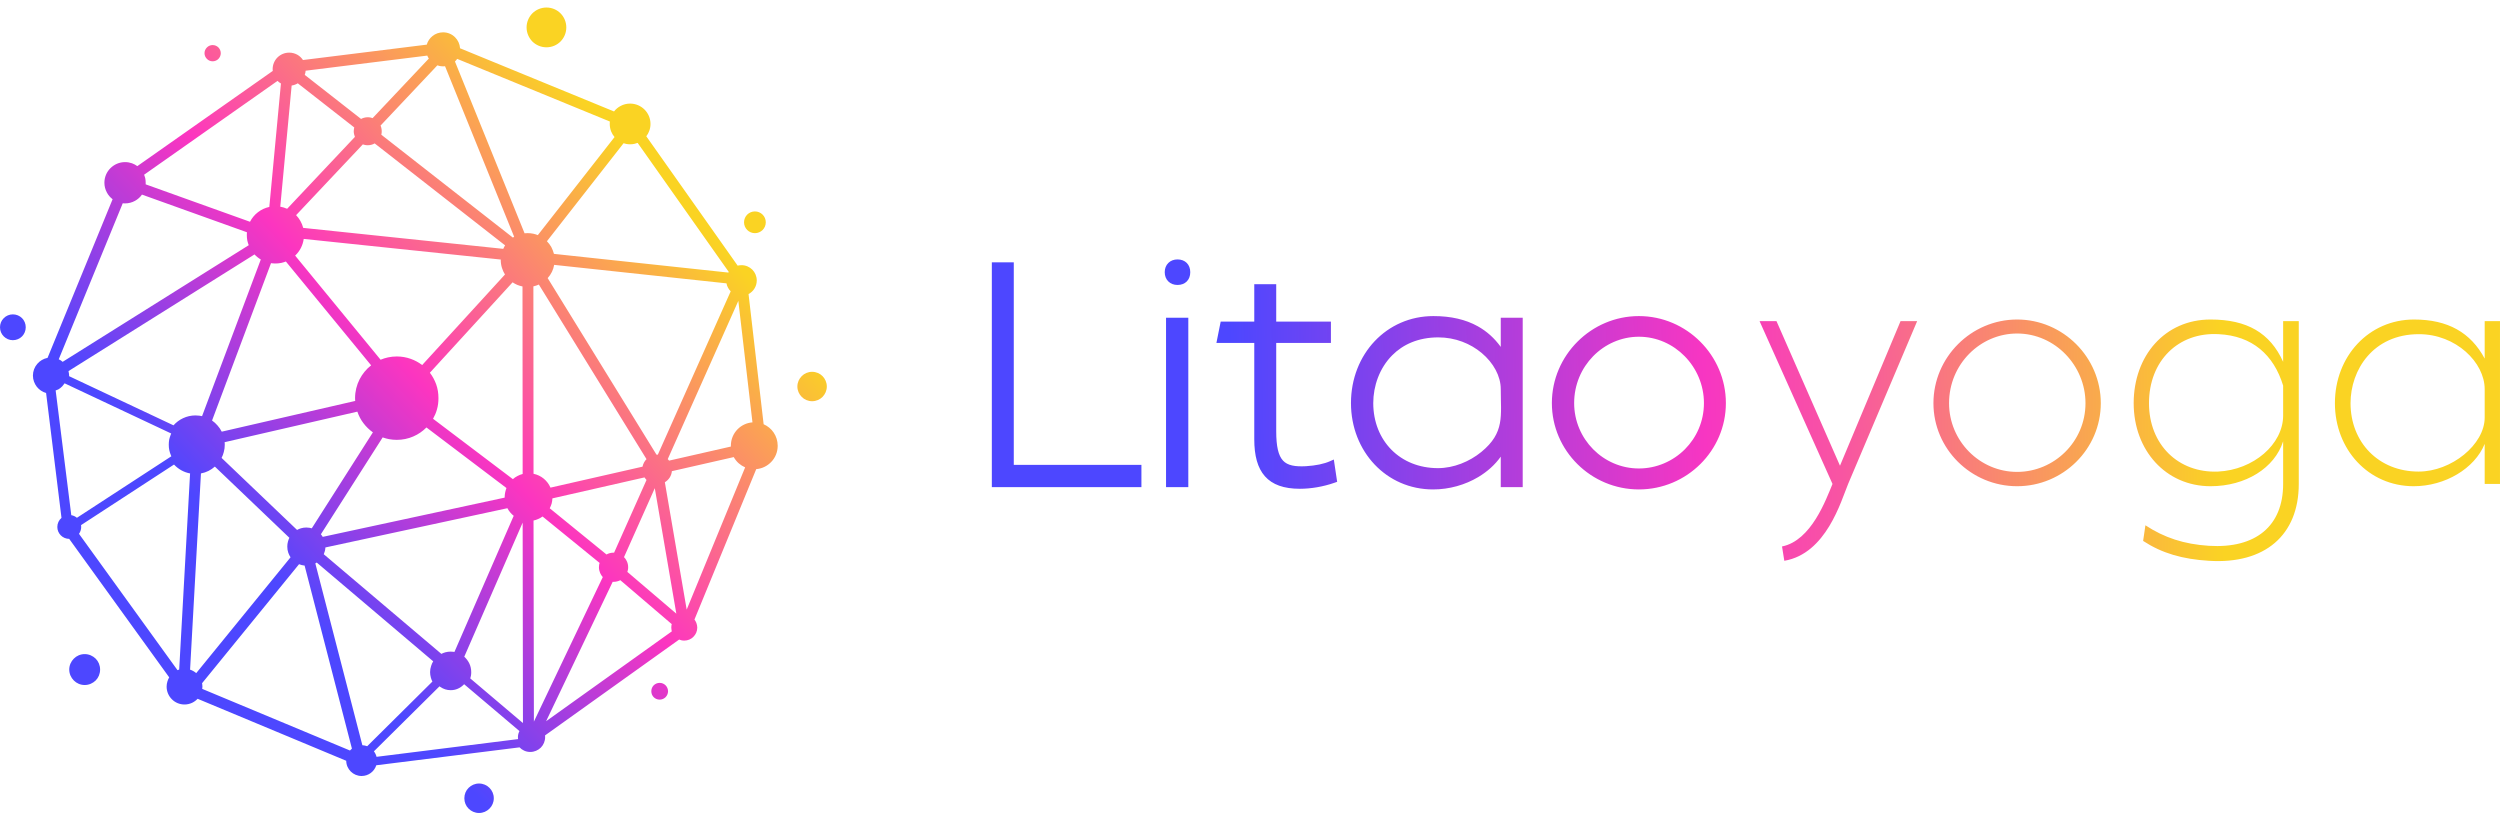 <?xml version="1.0" encoding="UTF-8"?> <svg xmlns="http://www.w3.org/2000/svg" width="195" height="64" viewBox="0 0 195 64" fill="none"> <path d="M132.628 36.198C131.396 37.421 129.697 38.176 127.833 38.176C125.969 38.176 124.269 37.421 123.037 36.198C121.81 34.98 121.046 33.299 121.046 31.441C121.046 29.579 121.812 27.882 123.043 26.651C124.274 25.42 125.971 24.654 127.833 24.654C129.695 24.654 131.392 25.42 132.622 26.651C133.853 27.882 134.619 29.579 134.619 31.441C134.619 33.299 133.856 34.98 132.628 36.198V36.198ZM148.243 25.049L143.519 36.325L138.566 25.049H137.246L142.935 37.748C142.427 38.967 141.284 42.167 138.998 42.624L139.176 43.742C142.452 43.183 143.595 39.094 144.154 37.748L149.538 25.049H148.243V25.049ZM157.335 37.925C160.916 37.925 163.862 35.03 163.862 31.449C163.862 27.868 160.916 24.922 157.335 24.922C153.754 24.922 150.808 27.868 150.808 31.449C150.808 35.03 153.754 37.925 157.335 37.925ZM157.335 26.014C160.281 26.014 162.668 28.503 162.668 31.449C162.668 34.471 160.205 36.808 157.335 36.808C154.414 36.808 152.027 34.395 152.027 31.449C152.027 28.401 154.465 26.014 157.335 26.014ZM178.085 28.224C177.069 25.963 175.265 24.922 172.421 24.922C168.865 24.922 166.427 27.741 166.427 31.449C166.427 35.132 168.942 37.925 172.421 37.925C175.164 37.925 177.424 36.503 178.085 34.421V37.748C178.085 41.024 175.951 42.802 172.294 42.573C170.338 42.446 168.815 41.938 167.342 40.973L167.164 42.192C168.637 43.157 170.237 43.615 172.294 43.742C176.662 44.021 179.304 41.735 179.304 37.748V25.049H178.085V28.224V28.224ZM178.085 32.414C178.085 34.649 175.773 36.656 173.005 36.783C169.907 36.91 167.621 34.675 167.621 31.449C167.621 28.148 169.907 25.887 173.056 26.065C175.672 26.192 177.348 27.665 178.085 30.078V32.414V32.414ZM182.123 31.449C182.123 35.056 184.739 37.925 188.269 37.925C190.707 37.925 193.018 36.554 193.806 34.624V37.748H194.999V25.049H193.806V27.97C192.714 25.938 190.936 24.922 188.294 24.922C184.764 24.922 182.123 27.792 182.123 31.449ZM188.65 36.783C185.526 36.783 183.342 34.497 183.342 31.449C183.342 28.859 185.094 26.065 188.675 26.065C191.571 26.065 193.806 28.275 193.806 30.357V32.567C193.806 34.675 191.215 36.783 188.65 36.783ZM88.772 37.998H77.363V20.464H79.075V36.261H89.031V37.998H88.772ZM91.126 21.948C90.951 21.774 90.849 21.529 90.849 21.231C90.849 20.933 90.951 20.688 91.126 20.514C91.305 20.334 91.555 20.235 91.845 20.235C92.143 20.235 92.39 20.332 92.567 20.508C92.744 20.686 92.84 20.932 92.84 21.231C92.84 21.531 92.744 21.778 92.568 21.954C92.392 22.13 92.145 22.227 91.845 22.227C91.556 22.227 91.306 22.128 91.126 21.948ZM92.688 25.041V37.998H90.951V24.781H92.688V25.041ZM97.833 25.086V22.166H99.545V25.086H103.812V26.747H99.545V33.625C99.545 34.813 99.708 35.533 100.076 35.928C100.429 36.309 101.013 36.41 101.861 36.364C102.254 36.34 102.605 36.293 102.913 36.23C103.237 36.162 103.51 36.077 103.728 35.98L104.038 35.842L104.298 37.582L104.096 37.653C103.204 37.968 102.233 38.125 101.394 38.125C100.135 38.125 99.246 37.805 98.664 37.15C98.089 36.501 97.833 35.543 97.833 34.26V26.747H94.881L95.213 25.086H97.833V25.086ZM107.223 36.236C106.068 35.019 105.376 33.326 105.376 31.441C105.376 29.535 106.07 27.833 107.226 26.61C108.375 25.396 109.977 24.654 111.807 24.654C113.172 24.654 114.318 24.92 115.269 25.45C115.974 25.843 116.568 26.379 117.059 27.058V24.781H118.771V37.998H117.059V35.618C116.615 36.247 116.011 36.789 115.305 37.21C114.284 37.819 113.049 38.176 111.782 38.176C109.956 38.176 108.364 37.439 107.223 36.236V36.236ZM108.541 35.089C109.428 35.981 110.684 36.515 112.163 36.515C113.385 36.515 114.617 36.01 115.542 35.253C117.384 33.747 117.059 32.441 117.059 30.349C117.059 29.345 116.493 28.304 115.568 27.53C114.699 26.803 113.517 26.316 112.188 26.316C110.618 26.316 109.42 26.875 108.586 27.718C107.601 28.712 107.114 30.104 107.114 31.441C107.114 32.906 107.64 34.184 108.541 35.089V35.089ZM131.406 27.786C130.489 26.851 129.227 26.265 127.833 26.265C126.456 26.265 125.184 26.843 124.261 27.788C123.354 28.717 122.784 30.001 122.784 31.441C122.784 32.844 123.352 34.119 124.267 35.044C125.182 35.967 126.444 36.541 127.833 36.541C129.214 36.541 130.497 35.972 131.427 35.038C132.335 34.125 132.907 32.862 132.907 31.441C132.907 30.03 132.333 28.73 131.406 27.786Z" fill="url(#paint0_linear_465_8665)"></path> <path fill-rule="evenodd" clip-rule="evenodd" d="M37.362 61.114C37.685 61.114 37.968 61.242 38.176 61.45C38.389 61.658 38.516 61.946 38.516 62.263C38.516 62.581 38.389 62.867 38.176 63.076C37.968 63.284 37.685 63.413 37.362 63.413C37.05 63.413 36.762 63.284 36.554 63.077C36.34 62.868 36.219 62.581 36.219 62.263C36.219 61.946 36.34 61.658 36.554 61.45C36.762 61.242 37.05 61.114 37.362 61.114ZM28.264 58.127C28.396 58.133 28.523 58.161 28.641 58.206L33.726 53.163C33.674 53.062 33.634 52.955 33.605 52.844C33.57 52.711 33.547 52.572 33.547 52.429C33.547 52.261 33.576 52.099 33.628 51.945C33.663 51.817 33.72 51.695 33.79 51.583L24.706 43.879L24.596 43.945L28.264 58.127ZM29.165 58.603C29.26 58.729 29.331 58.874 29.371 59.032C33.048 58.573 36.726 58.116 40.409 57.65C40.403 57.597 40.398 57.545 40.398 57.492C40.398 57.421 40.409 57.352 40.421 57.287C40.438 57.218 40.455 57.153 40.484 57.092L40.519 57.024C39.076 55.807 37.639 54.588 36.202 53.368L36.138 53.432C36.006 53.559 35.856 53.661 35.682 53.731C35.527 53.797 35.348 53.834 35.152 53.834C35.007 53.834 34.863 53.812 34.73 53.77C34.592 53.726 34.465 53.662 34.349 53.582L34.28 53.534L29.165 58.603V58.603ZM29.351 59.691C29.197 60.176 28.742 60.528 28.206 60.528C27.547 60.528 27.012 59.997 27.005 59.34L15.414 54.505C15.293 54.635 15.143 54.743 14.982 54.82C14.797 54.904 14.601 54.951 14.393 54.951C14.006 54.951 13.654 54.795 13.406 54.542C13.152 54.29 12.996 53.941 12.996 53.556C12.996 53.415 13.019 53.277 13.06 53.148C13.094 53.036 13.14 52.931 13.198 52.834L5.397 42.032C4.885 42.03 4.471 41.614 4.471 41.101C4.471 40.818 4.597 40.565 4.796 40.394L3.595 30.653C3.306 30.572 3.058 30.401 2.874 30.173C2.689 29.933 2.568 29.627 2.568 29.297C2.568 28.947 2.695 28.627 2.908 28.38C3.11 28.144 3.393 27.975 3.71 27.913L8.783 15.54C8.599 15.399 8.437 15.216 8.333 15.007C8.212 14.782 8.143 14.526 8.143 14.255C8.143 13.81 8.322 13.407 8.616 13.116C8.91 12.824 9.314 12.644 9.759 12.644C9.943 12.644 10.128 12.677 10.295 12.736C10.445 12.79 10.584 12.865 10.711 12.958L21.278 5.53L21.272 5.494L21.266 5.395C21.266 5.039 21.41 4.716 21.641 4.482C21.878 4.249 22.201 4.105 22.559 4.105C22.79 4.105 23.009 4.166 23.2 4.273C23.373 4.373 23.523 4.514 23.632 4.682L33.288 3.482C33.362 3.213 33.524 2.979 33.738 2.81C33.957 2.629 34.251 2.522 34.563 2.522C34.927 2.522 35.256 2.668 35.492 2.904C35.717 3.127 35.861 3.429 35.884 3.765L47.894 8.694C48.033 8.514 48.212 8.365 48.419 8.259C48.633 8.145 48.881 8.08 49.147 8.08C49.585 8.08 49.983 8.258 50.272 8.545C50.561 8.833 50.739 9.23 50.739 9.668C50.739 9.858 50.705 10.041 50.641 10.211C50.589 10.362 50.509 10.503 50.41 10.629L57.538 20.721C57.578 20.711 57.613 20.703 57.648 20.698C57.711 20.688 57.774 20.683 57.838 20.683C58.167 20.683 58.461 20.817 58.681 21.032C58.894 21.248 59.027 21.547 59.027 21.877C59.027 22.115 58.958 22.338 58.836 22.525C58.727 22.697 58.571 22.839 58.386 22.935L59.563 33.09C59.881 33.23 60.158 33.457 60.348 33.742C60.545 34.035 60.66 34.388 60.66 34.768C60.66 35.257 60.475 35.701 60.158 36.029C59.858 36.345 59.448 36.553 58.986 36.592L54.168 48.324C54.231 48.404 54.277 48.494 54.318 48.591C54.358 48.705 54.387 48.827 54.387 48.954C54.387 49.234 54.271 49.488 54.087 49.67C53.908 49.854 53.654 49.967 53.371 49.967C53.296 49.967 53.215 49.958 53.14 49.94C53.083 49.926 53.031 49.908 52.973 49.885L42.516 57.36V57.396L42.521 57.492C42.521 57.811 42.394 58.102 42.187 58.312C41.973 58.522 41.679 58.653 41.361 58.653C41.188 58.653 41.027 58.616 40.882 58.549C40.744 58.487 40.623 58.399 40.525 58.294L29.351 59.691V59.691ZM27.298 58.54C27.344 58.487 27.395 58.437 27.45 58.393L23.759 44.115C23.684 44.108 23.609 44.094 23.534 44.077C23.465 44.059 23.39 44.035 23.326 44.007L15.761 53.291C15.766 53.327 15.772 53.362 15.778 53.398C15.784 53.452 15.789 53.505 15.789 53.556C15.789 53.596 15.784 53.64 15.778 53.685L15.772 53.733L27.298 58.54V58.54ZM5.56 40.183C5.726 40.212 5.877 40.284 6 40.388L13.366 35.589L13.331 35.513C13.279 35.385 13.233 35.25 13.204 35.109C13.175 34.974 13.164 34.832 13.164 34.685C13.164 34.547 13.175 34.412 13.198 34.283C13.233 34.15 13.267 34.02 13.319 33.898L13.354 33.812C10.578 32.511 7.808 31.204 5.038 29.898L4.986 29.968C4.911 30.087 4.807 30.191 4.697 30.275C4.582 30.358 4.522 30.401 4.378 30.441L4.341 30.453L5.56 40.183V40.183ZM6.322 40.959C6.329 41.006 6.333 41.053 6.333 41.101C6.333 41.301 6.27 41.487 6.162 41.639L13.845 52.274L13.902 52.251L13.977 52.226L14.826 36.928C14.583 36.882 14.352 36.799 14.145 36.683C13.931 36.565 13.741 36.413 13.573 36.235L6.322 40.959V40.959ZM43.225 20.66L56.666 22.101C56.684 22.218 56.724 22.33 56.782 22.433C56.834 22.539 56.909 22.637 56.995 22.721L51.311 35.465L51.253 35.463L51.207 35.465L42.718 21.692C42.85 21.546 42.966 21.38 43.052 21.202C43.133 21.033 43.191 20.851 43.225 20.66V20.66ZM42.66 18.816L48.639 11.172C48.708 11.195 48.783 11.214 48.852 11.228C48.95 11.246 49.048 11.256 49.147 11.256C49.268 11.256 49.377 11.243 49.487 11.22C49.568 11.201 49.655 11.176 49.735 11.144L56.845 21.212L56.811 21.261L43.208 19.802C43.156 19.612 43.087 19.431 43 19.265C42.908 19.1 42.787 18.949 42.66 18.816V18.816ZM41.159 18.184C41.107 18.184 41.056 18.187 40.998 18.191L40.917 18.199L35.486 4.797C35.521 4.764 35.556 4.729 35.584 4.693C35.613 4.661 35.636 4.627 35.659 4.592L47.571 9.48L47.565 9.535C47.565 9.579 47.56 9.623 47.56 9.668C47.56 9.874 47.6 10.071 47.669 10.252C47.733 10.413 47.825 10.561 47.935 10.691L41.95 18.34C41.84 18.294 41.725 18.257 41.604 18.232C41.459 18.201 41.309 18.184 41.159 18.184V18.184ZM19.5 17.298L11.363 14.379V14.255C11.363 14.131 11.351 14.01 11.328 13.893C11.305 13.801 11.271 13.713 11.242 13.627L21.647 6.309C21.682 6.347 21.722 6.381 21.762 6.413C21.814 6.45 21.861 6.483 21.913 6.513L21.007 16.14C20.678 16.212 20.372 16.356 20.118 16.555C19.858 16.753 19.65 17.007 19.5 17.298ZM20.343 20.24L15.761 32.46C15.691 32.444 15.616 32.432 15.553 32.423C15.449 32.41 15.345 32.403 15.247 32.403C14.901 32.403 14.572 32.481 14.277 32.62C13.989 32.754 13.741 32.944 13.533 33.176L5.39 29.342V29.297C5.39 29.225 5.384 29.152 5.367 29.08C5.367 29.034 5.355 28.988 5.344 28.944L19.852 19.845C19.922 19.923 20.002 19.995 20.083 20.06C20.164 20.126 20.251 20.186 20.343 20.24V20.24ZM22.299 20.398L28.948 28.496C28.573 28.788 28.267 29.162 28.047 29.588C27.822 30.03 27.695 30.529 27.695 31.057L27.701 31.209L27.707 31.273L17.296 33.67C17.209 33.495 17.094 33.333 16.967 33.188C16.846 33.041 16.695 32.911 16.54 32.801L21.139 20.527L21.272 20.543C21.341 20.549 21.416 20.553 21.486 20.553C21.636 20.553 21.786 20.537 21.936 20.507C22.057 20.481 22.178 20.444 22.299 20.398V20.398ZM23.69 18.635L39.065 20.245L39.059 20.285C39.059 20.501 39.093 20.711 39.157 20.909C39.209 21.087 39.295 21.256 39.388 21.411L32.93 28.473C32.658 28.269 32.364 28.105 32.035 27.99C31.701 27.87 31.331 27.804 30.95 27.804C30.714 27.804 30.488 27.829 30.269 27.876C30.067 27.919 29.871 27.98 29.686 28.059L23.021 19.937C23.205 19.765 23.355 19.563 23.471 19.339C23.58 19.123 23.655 18.886 23.69 18.635V18.635ZM27.684 10.677L22.397 16.285C22.305 16.245 22.218 16.211 22.12 16.183C22.04 16.157 21.953 16.137 21.861 16.121L22.749 6.671C22.836 6.659 22.917 6.638 22.992 6.61C23.078 6.581 23.153 6.543 23.228 6.498L27.632 9.941C27.626 9.977 27.614 10.014 27.609 10.052C27.597 10.113 27.591 10.175 27.591 10.238C27.591 10.325 27.603 10.412 27.626 10.497C27.638 10.559 27.661 10.62 27.684 10.677V10.677ZM29.225 11.186L39.399 19.14C39.376 19.18 39.353 19.221 39.324 19.264C39.295 19.311 39.272 19.36 39.255 19.41L23.65 17.775C23.598 17.584 23.529 17.401 23.43 17.233C23.338 17.069 23.228 16.918 23.096 16.782L28.301 11.261C28.353 11.279 28.405 11.294 28.457 11.305C28.532 11.321 28.607 11.329 28.688 11.329C28.792 11.329 28.896 11.313 29 11.283C29.08 11.26 29.155 11.226 29.225 11.186V11.186ZM29.681 9.797L34.113 5.097C34.17 5.119 34.234 5.136 34.298 5.149C34.384 5.166 34.471 5.175 34.563 5.175C34.598 5.175 34.638 5.173 34.684 5.169L34.713 5.165L40.103 18.468L40.005 18.532L29.744 10.51C29.75 10.477 29.756 10.444 29.761 10.409C29.773 10.352 29.773 10.294 29.773 10.238C29.773 10.149 29.767 10.062 29.744 9.978C29.733 9.915 29.709 9.854 29.681 9.797V9.797ZM28.688 9.145C28.578 9.145 28.474 9.16 28.382 9.188C28.307 9.209 28.232 9.24 28.163 9.277L23.771 5.842C23.788 5.789 23.805 5.734 23.817 5.677C23.829 5.624 23.834 5.57 23.84 5.515L33.328 4.336C33.345 4.376 33.357 4.416 33.38 4.454C33.397 4.492 33.42 4.53 33.449 4.566L29.063 9.214C29.017 9.195 28.965 9.18 28.913 9.169C28.838 9.154 28.763 9.145 28.688 9.145V9.145ZM1.004 24.52C1.281 24.52 1.535 24.633 1.719 24.815C1.898 24.997 2.008 25.249 2.008 25.527C2.008 25.805 1.898 26.057 1.719 26.239C1.535 26.422 1.281 26.535 1.004 26.535C0.727 26.535 0.473 26.422 0.294 26.239C0.109 26.057 -0 25.805 -0 25.527C-0 25.249 0.109 24.997 0.294 24.816C0.473 24.633 0.727 24.52 1.004 24.52V24.52ZM42.625 0.587C43.052 0.587 43.445 0.761 43.722 1.042C43.999 1.322 44.172 1.711 44.172 2.139C44.172 2.567 43.999 2.956 43.722 3.236C43.445 3.516 43.052 3.69 42.625 3.69C42.198 3.69 41.806 3.516 41.523 3.236C41.252 2.956 41.073 2.567 41.073 2.139C41.073 1.711 41.252 1.322 41.523 1.042C41.806 0.761 42.198 0.587 42.625 0.587ZM63.344 29.001C63.661 29.001 63.95 29.129 64.157 29.337C64.359 29.544 64.492 29.831 64.492 30.148C64.492 30.464 64.359 30.752 64.157 30.959C63.95 31.166 63.661 31.295 63.344 31.295C63.032 31.295 62.738 31.166 62.536 30.959C62.328 30.752 62.195 30.464 62.195 30.148C62.195 29.831 62.328 29.544 62.536 29.337C62.738 29.129 63.032 29.001 63.344 29.001ZM58.883 16.491C59.119 16.491 59.327 16.585 59.483 16.739C59.639 16.893 59.731 17.105 59.731 17.339C59.731 17.573 59.639 17.785 59.483 17.939C59.327 18.092 59.119 18.187 58.883 18.187C58.652 18.187 58.438 18.092 58.282 17.939C58.132 17.785 58.034 17.573 58.034 17.339C58.034 17.105 58.132 16.892 58.282 16.739C58.438 16.585 58.652 16.491 58.883 16.491ZM16.586 3.515C16.759 3.515 16.921 3.586 17.036 3.7C17.146 3.815 17.221 3.974 17.221 4.148C17.221 4.323 17.146 4.482 17.036 4.596C16.921 4.711 16.759 4.782 16.586 4.782C16.413 4.782 16.251 4.711 16.142 4.597C16.026 4.482 15.951 4.323 15.951 4.148C15.951 3.974 16.026 3.815 16.142 3.7C16.251 3.586 16.413 3.515 16.586 3.515V3.515ZM52.188 35.929L52.136 35.867L52.084 35.811L57.59 23.467L58.692 32.944C58.236 32.979 57.826 33.18 57.526 33.487C57.203 33.817 57.007 34.269 57.007 34.768V34.832L52.188 35.929V35.929ZM33.778 32.664C33.905 32.435 34.015 32.19 34.084 31.932C34.165 31.653 34.199 31.359 34.199 31.057C34.199 30.676 34.142 30.31 34.02 29.97C33.899 29.644 33.738 29.342 33.53 29.073L39.982 22.021C40.097 22.1 40.224 22.166 40.346 22.221C40.478 22.274 40.617 22.316 40.755 22.344L40.767 36.97C40.623 37.007 40.49 37.06 40.363 37.128C40.23 37.196 40.109 37.278 40.005 37.374L33.778 32.664V32.664ZM41.604 22.337C41.673 22.321 41.754 22.3 41.823 22.276C41.892 22.253 41.967 22.225 42.031 22.195L50.428 35.814C50.347 35.892 50.283 35.982 50.232 36.08C50.18 36.179 50.139 36.287 50.116 36.4L42.937 38.035C42.822 37.761 42.637 37.521 42.412 37.335C42.187 37.15 41.915 37.017 41.615 36.954L41.604 22.337ZM25.029 41.673L29.848 34.117C30.01 34.175 30.177 34.221 30.344 34.254C30.546 34.29 30.742 34.309 30.95 34.309C31.406 34.309 31.851 34.214 32.243 34.041C32.63 33.875 32.97 33.636 33.264 33.342L39.503 38.066C39.468 38.166 39.434 38.269 39.411 38.375C39.382 38.506 39.364 38.64 39.364 38.777V38.814L25.173 41.875C25.15 41.839 25.133 41.804 25.104 41.77C25.081 41.737 25.058 41.704 25.029 41.673V41.673ZM23.898 41.146C23.748 41.146 23.615 41.167 23.482 41.205C23.373 41.237 23.263 41.281 23.171 41.335L17.284 35.717C17.359 35.571 17.417 35.415 17.457 35.253C17.509 35.07 17.532 34.88 17.532 34.685C17.532 34.64 17.532 34.592 17.526 34.543L17.521 34.49L27.874 32.108C27.984 32.437 28.145 32.742 28.353 33.014C28.561 33.287 28.809 33.528 29.086 33.724L24.319 41.208C24.262 41.191 24.204 41.178 24.146 41.168C24.065 41.154 23.979 41.146 23.898 41.146V41.146ZM15.305 52.504C15.241 52.446 15.166 52.395 15.091 52.351C15.01 52.303 14.918 52.262 14.826 52.233L15.674 36.928C15.882 36.89 16.078 36.823 16.263 36.732C16.442 36.642 16.609 36.527 16.759 36.394L22.57 41.947C22.53 42.039 22.484 42.139 22.461 42.241C22.426 42.366 22.409 42.498 22.409 42.634C22.409 42.799 22.432 42.959 22.484 43.108C22.53 43.237 22.588 43.359 22.663 43.47L15.305 52.504V52.504ZM51.859 37.616C52.009 37.523 52.142 37.396 52.24 37.245C52.332 37.1 52.39 36.931 52.407 36.751L57.232 35.653C57.336 35.835 57.463 35.999 57.619 36.137C57.769 36.268 57.942 36.377 58.121 36.455L53.562 47.55L51.859 37.616ZM48.933 44.608C48.95 44.561 48.962 44.513 48.973 44.465C48.991 44.393 48.996 44.319 48.996 44.246C48.996 44.083 48.962 43.927 48.898 43.786C48.847 43.663 48.766 43.551 48.673 43.455L51.074 38.078L52.754 47.866L48.933 44.608V44.608ZM47.79 45.381L47.854 45.384C47.964 45.384 48.062 45.369 48.16 45.342C48.24 45.321 48.316 45.291 48.385 45.255L52.396 48.681C52.39 48.713 52.379 48.747 52.373 48.782C52.367 48.839 52.361 48.897 52.361 48.954C52.361 49.017 52.367 49.078 52.379 49.14C52.384 49.176 52.396 49.212 52.402 49.246L42.596 56.255L47.79 45.381V45.381ZM36.681 52.916C36.704 52.849 36.721 52.78 36.733 52.71C36.75 52.619 36.756 52.524 36.756 52.429C36.756 52.18 36.704 51.944 36.6 51.734C36.502 51.538 36.369 51.366 36.213 51.224L40.767 40.764L40.79 56.399L36.681 52.916V52.916ZM25.254 43.231C25.289 43.149 25.317 43.064 25.341 42.977C25.364 42.888 25.375 42.796 25.381 42.701L39.578 39.64C39.636 39.755 39.711 39.863 39.792 39.962C39.873 40.062 39.965 40.153 40.069 40.233L35.446 50.852L35.342 50.837C35.279 50.83 35.215 50.826 35.152 50.826C35.013 50.826 34.874 50.844 34.742 50.879C34.632 50.909 34.528 50.95 34.425 51.002L25.254 43.231V43.231ZM46.769 43.908C46.757 43.951 46.746 43.995 46.734 44.04C46.729 44.108 46.717 44.178 46.717 44.246C46.717 44.403 46.752 44.553 46.809 44.691C46.861 44.81 46.931 44.92 47.017 45.014L41.644 56.284L41.615 40.601C41.742 40.574 41.864 40.534 41.979 40.482C42.1 40.43 42.215 40.364 42.319 40.287L46.769 43.908ZM42.879 39.646C42.937 39.528 42.995 39.404 43.029 39.274C43.058 39.145 43.087 39.011 43.087 38.873L50.272 37.238C50.289 37.274 50.318 37.308 50.347 37.341C50.37 37.374 50.399 37.407 50.428 37.438L47.9 43.108L47.854 43.107C47.75 43.107 47.64 43.123 47.536 43.153C47.456 43.176 47.381 43.209 47.306 43.25L42.879 39.646V39.646ZM9.574 15.855L9.626 15.86C9.672 15.863 9.713 15.865 9.759 15.865C10.036 15.865 10.301 15.793 10.532 15.665C10.745 15.547 10.936 15.38 11.074 15.179L19.258 18.115V18.178C19.252 18.227 19.252 18.276 19.252 18.321C19.252 18.474 19.264 18.625 19.292 18.771C19.321 18.894 19.356 19.012 19.402 19.125L4.888 28.223C4.842 28.181 4.79 28.141 4.738 28.107C4.686 28.076 4.634 28.048 4.582 28.024L9.574 15.855V15.855ZM51.455 53.264C51.634 53.264 51.796 53.337 51.917 53.456C52.032 53.575 52.107 53.737 52.107 53.918C52.107 54.097 52.032 54.261 51.917 54.379C51.796 54.498 51.634 54.571 51.455 54.571C51.27 54.571 51.109 54.498 50.988 54.38C50.872 54.261 50.803 54.098 50.803 53.918C50.803 53.737 50.872 53.574 50.988 53.456C51.109 53.337 51.27 53.264 51.455 53.264ZM6.608 51.02C6.937 51.02 7.237 51.156 7.462 51.374C7.681 51.592 7.808 51.894 7.808 52.225C7.808 52.558 7.681 52.86 7.462 53.078C7.237 53.296 6.937 53.431 6.608 53.431C6.273 53.431 5.973 53.296 5.759 53.078C5.54 52.86 5.401 52.558 5.401 52.225C5.401 51.894 5.54 51.592 5.759 51.374C5.973 51.156 6.273 51.02 6.608 51.02V51.02Z" fill="url(#paint1_linear_465_8665)"></path> <defs> <linearGradient id="paint0_linear_465_8665" x1="96.15" y1="39.264" x2="173.418" y2="37.861" gradientUnits="userSpaceOnUse"> <stop stop-color="#4D47FF"></stop> <stop offset="0.478" stop-color="#F736C2"></stop> <stop offset="0.612" stop-color="#F854A3"></stop> <stop offset="1" stop-color="#FAD323"></stop> </linearGradient> <linearGradient id="paint1_linear_465_8665" x1="21.864" y1="45.802" x2="53.29" y2="16.178" gradientUnits="userSpaceOnUse"> <stop stop-color="#4D47FF"></stop> <stop offset="0.439" stop-color="#FC35C0"></stop> <stop offset="1" stop-color="#FAD323"></stop> </linearGradient> </defs> </svg> 